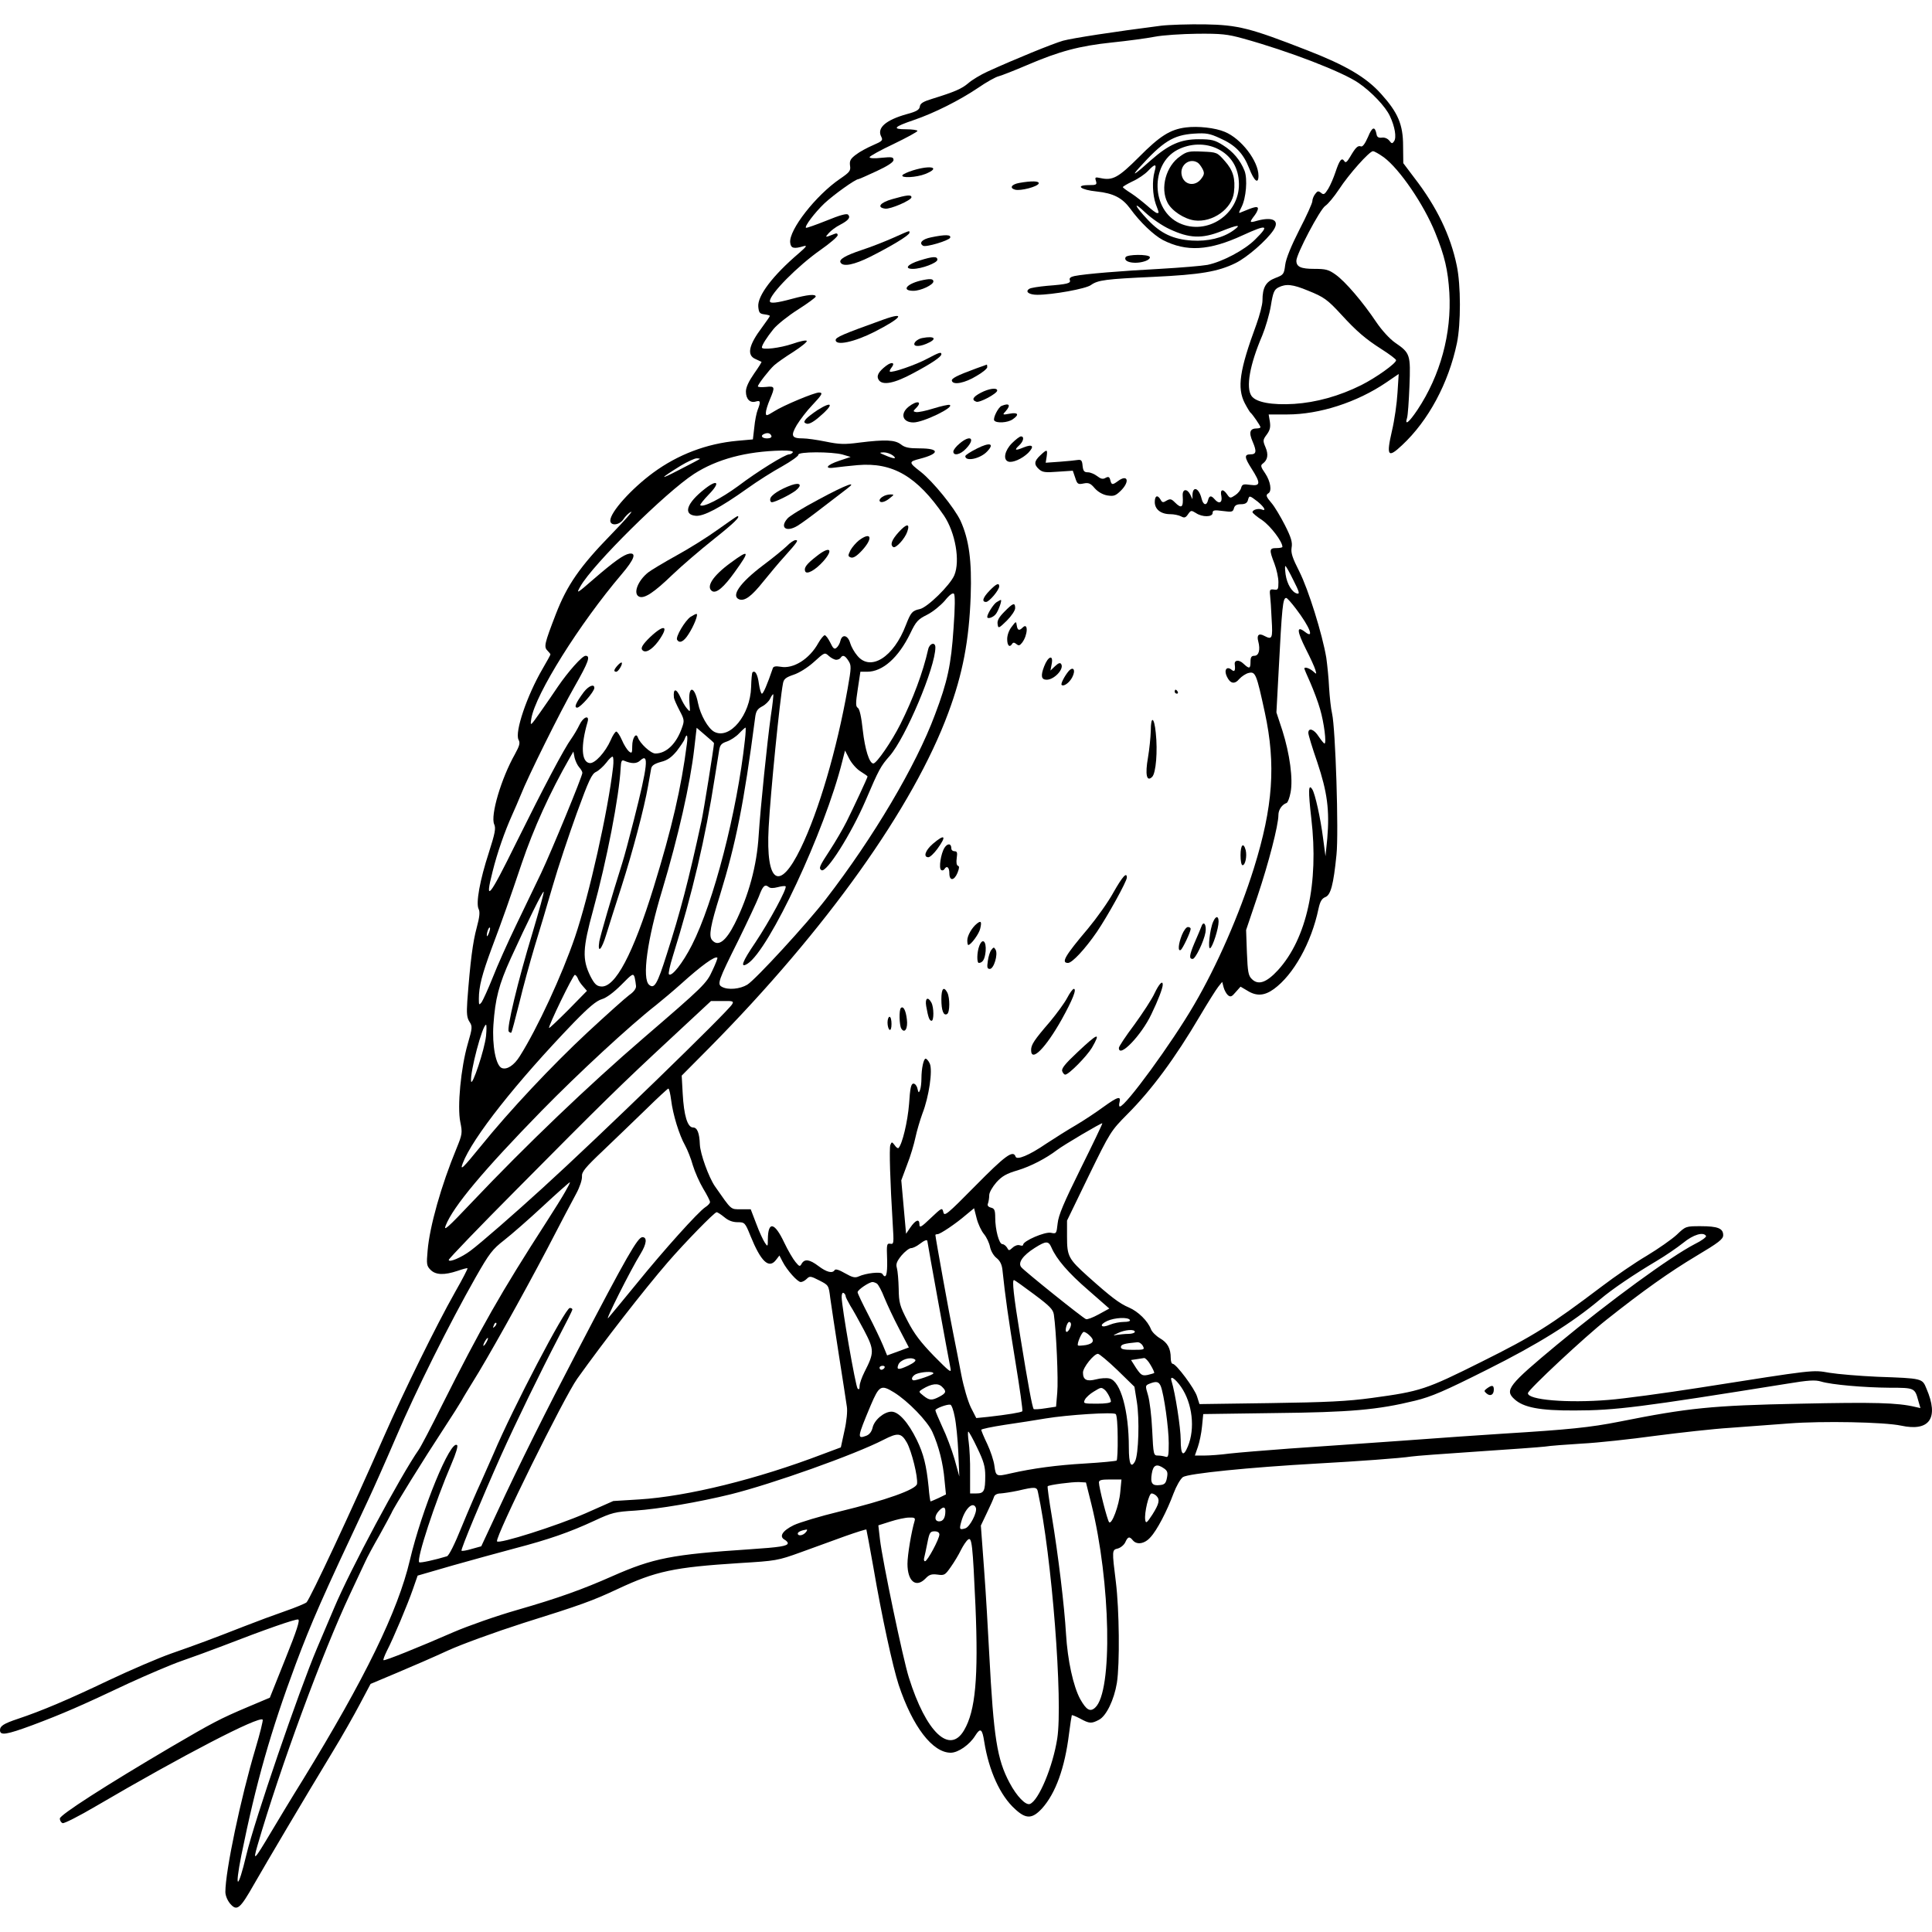 <?xml version="1.0" standalone="no"?>
<!DOCTYPE svg PUBLIC "-//W3C//DTD SVG 20010904//EN"
 "http://www.w3.org/TR/2001/REC-SVG-20010904/DTD/svg10.dtd">
<svg version="1.0" xmlns="http://www.w3.org/2000/svg"
 width="512" height="512" viewBox="0 0 968.7 944.293"
 preserveAspectRatio="xMidYMid meet">
<g transform="translate(-11,953.609) scale(0.1,-0.1)"
fill="#000000" stroke="none">
<path d="M5930 9529 c-235 -30 -442 -62 -490 -75 -52 -15 -241 -92 -379 -155
-35 -16 -78 -42 -96 -58 -33 -28 -67 -43 -180 -78 -46 -14 -61 -23 -63 -39 -2
-16 -16 -25 -65 -38 -107 -30 -152 -70 -128 -114 9 -18 4 -22 -42 -42 -28 -12
-67 -33 -85 -47 -28 -21 -33 -31 -30 -55 4 -26 -1 -33 -51 -67 -121 -83 -256
-256 -249 -319 3 -29 18 -33 68 -18 19 5 13 -3 -25 -36 -130 -111 -208 -213
-203 -268 3 -30 7 -35 31 -38 15 -2 27 -5 27 -8 0 -3 -18 -28 -39 -57 -67 -89
-78 -140 -33 -159 15 -7 28 -13 30 -14 2 -1 -15 -28 -37 -59 -27 -39 -41 -69
-41 -90 0 -38 21 -59 50 -50 23 7 25 -1 9 -42 -6 -15 -14 -55 -17 -88 l-7 -60
-78 -7 c-154 -14 -298 -69 -422 -160 -110 -81 -215 -198 -215 -240 0 -28 46
-24 66 7 9 14 26 31 38 37 12 6 -33 -45 -99 -113 -158 -162 -222 -255 -278
-400 -57 -148 -61 -164 -42 -183 8 -8 15 -17 15 -19 0 -3 -18 -35 -40 -73 -78
-134 -140 -317 -120 -355 9 -16 5 -30 -18 -72 -69 -122 -124 -308 -104 -352 9
-20 4 -45 -27 -142 -45 -138 -66 -254 -51 -283 7 -14 5 -39 -10 -94 -19 -70
-32 -167 -47 -368 -4 -62 -2 -83 11 -103 15 -23 15 -30 -9 -112 -34 -118 -53
-314 -37 -391 11 -54 10 -61 -19 -132 -77 -186 -135 -392 -145 -513 -6 -67 -5
-76 15 -96 26 -26 69 -27 135 -5 26 9 48 15 50 13 2 -2 -26 -56 -62 -119 -96
-170 -257 -498 -357 -725 -163 -372 -370 -813 -388 -831 -7 -6 -55 -26 -107
-44 -52 -18 -144 -52 -205 -76 -166 -65 -239 -92 -365 -136 -63 -22 -205 -83
-315 -135 -203 -97 -338 -154 -455 -193 -72 -24 -90 -36 -90 -57 0 -28 32 -23
162 25 152 57 244 97 483 210 94 43 213 94 265 112 52 18 145 52 205 75 217
84 366 136 380 133 10 -2 -6 -53 -64 -197 l-78 -195 -109 -46 c-142 -60 -179
-80 -386 -201 -331 -195 -558 -341 -558 -359 0 -10 6 -20 14 -23 7 -3 82 35
167 85 437 256 817 453 836 434 3 -3 -13 -68 -36 -145 -74 -248 -151 -614
-151 -719 0 -18 10 -42 24 -59 34 -39 49 -27 120 98 63 110 252 430 394 664
47 77 108 185 137 240 l53 100 133 56 c74 31 189 81 256 112 68 31 236 92 376
137 291 91 348 112 472 170 194 91 284 110 615 131 180 11 189 12 305 54 66
24 166 60 223 81 57 20 104 35 106 33 1 -2 17 -87 35 -189 42 -246 97 -498
127 -590 70 -210 170 -340 261 -340 37 0 95 40 123 86 26 41 35 34 45 -31 23
-145 80 -271 155 -338 55 -51 86 -49 135 4 68 76 114 203 135 374 6 49 13 91
14 93 2 2 21 -6 42 -17 46 -25 56 -26 94 -6 37 19 76 100 90 185 15 95 12 368
-5 505 -20 161 -20 162 10 169 14 4 31 18 37 31 13 29 21 31 38 10 20 -24 59
-18 88 15 33 35 83 131 116 220 14 37 34 72 47 82 27 18 334 49 674 68 201 11
420 27 470 35 17 3 165 14 330 25 165 11 319 22 342 25 23 4 106 10 185 15 79
4 244 22 368 39 124 16 293 35 375 40 83 6 215 16 295 22 167 13 478 7 562
-11 143 -31 191 38 127 186 -21 51 -18 51 -246 59 -89 4 -197 13 -240 20 -87
15 -67 17 -653 -75 -173 -27 -378 -55 -455 -61 -206 -17 -407 0 -404 34 1 17
286 283 394 368 184 146 317 240 449 319 114 68 136 85 136 105 0 34 -27 45
-113 45 -74 0 -75 0 -120 -43 -25 -23 -92 -70 -150 -105 -58 -34 -160 -104
-227 -155 -258 -195 -339 -246 -600 -376 -282 -141 -308 -149 -550 -182 -123
-17 -229 -22 -511 -26 l-355 -5 -12 38 c-12 40 -105 164 -122 164 -6 0 -10 13
-10 29 0 48 -16 77 -54 99 -20 12 -40 32 -45 45 -16 42 -64 89 -110 109 -48
20 -92 54 -205 155 -99 89 -106 102 -106 200 l0 81 109 225 c108 221 111 225
193 308 121 121 239 280 365 494 39 66 80 131 91 145 l20 25 7 -27 c4 -15 14
-33 22 -40 13 -10 19 -8 39 16 l24 27 34 -20 c46 -29 86 -26 133 8 98 71 188
231 224 403 8 37 17 51 34 58 27 10 41 62 56 212 12 112 -5 634 -22 708 -6 25
-12 83 -15 130 -2 47 -9 114 -14 150 -20 119 -90 343 -135 432 -35 69 -43 93
-39 120 5 27 -2 51 -34 114 -22 43 -52 93 -66 109 -28 33 -31 41 -16 50 18 11
10 60 -16 99 -23 33 -25 41 -12 50 24 18 29 45 13 82 -14 33 -13 37 7 64 16
22 19 37 15 64 l-6 36 93 0 c162 0 350 61 496 160 l63 43 -6 -94 c-3 -52 -15
-138 -28 -192 -29 -126 -20 -138 51 -71 132 123 233 311 275 512 20 96 20 291
-1 389 -31 150 -100 294 -213 440 l-55 73 -1 87 c0 107 -26 167 -110 260 -75
84 -178 144 -371 219 -287 112 -346 127 -514 130 -80 1 -179 -2 -220 -7z m413
-64 c231 -64 498 -167 579 -223 64 -44 135 -118 157 -166 25 -53 34 -107 21
-126 -9 -13 -12 -13 -24 3 -9 11 -24 17 -37 15 -17 -2 -25 3 -27 17 -8 42 -22
38 -43 -14 -15 -34 -27 -50 -35 -47 -16 6 -27 -5 -55 -53 -16 -27 -23 -31 -29
-20 -13 19 -24 4 -44 -56 -9 -27 -25 -65 -36 -83 -18 -29 -23 -32 -36 -21 -14
11 -18 10 -30 -6 -8 -10 -14 -27 -14 -36 0 -9 -29 -74 -65 -143 -41 -81 -67
-144 -71 -176 -6 -47 -8 -50 -50 -66 -47 -18 -64 -47 -64 -113 0 -20 -14 -74
-31 -121 -84 -228 -97 -316 -58 -393 12 -23 25 -44 28 -47 10 -7 51 -67 51
-74 0 -3 -8 -6 -18 -6 -35 0 -42 -19 -21 -67 21 -49 18 -63 -11 -63 -32 0 -31
-15 5 -71 47 -74 46 -89 -6 -82 -35 5 -41 3 -46 -15 -3 -12 -16 -28 -30 -37
-24 -16 -26 -16 -40 4 -21 31 -37 26 -29 -9 6 -33 -12 -41 -34 -15 -17 20 -27
19 -33 -5 -7 -29 -24 -25 -32 7 -13 54 -44 67 -46 20 l0 -22 -11 23 c-16 32
-40 29 -38 -5 4 -60 -5 -68 -40 -33 -17 17 -23 18 -41 8 -17 -11 -22 -10 -30
5 -15 26 -29 20 -29 -12 0 -37 31 -61 78 -61 18 0 42 -5 54 -11 16 -9 23 -7
35 11 14 20 16 20 39 6 32 -22 84 -21 84 0 0 14 8 16 51 10 46 -6 51 -5 56 14
4 14 14 20 35 20 21 0 31 6 35 20 7 25 7 25 49 -7 35 -29 45 -50 19 -39 -17 6
-45 -2 -45 -14 0 -4 22 -23 50 -41 41 -29 100 -106 100 -133 0 -3 -13 -6 -30
-6 -36 0 -37 -8 -10 -78 11 -29 20 -70 20 -93 0 -36 -2 -40 -22 -37 -20 3 -23
-1 -20 -27 2 -16 6 -72 8 -122 6 -97 3 -104 -37 -83 -27 15 -39 4 -30 -28 11
-42 3 -72 -20 -72 -14 0 -19 -7 -19 -30 0 -36 -6 -37 -36 -9 -22 21 -46 18
-43 -4 4 -32 -1 -40 -16 -27 -24 20 -39 -1 -24 -33 17 -37 39 -42 63 -13 12
13 33 27 47 30 34 8 39 -5 81 -199 56 -260 41 -472 -55 -780 -72 -230 -185
-489 -300 -685 -111 -191 -344 -510 -372 -510 -4 0 -5 9 -2 20 9 35 -8 30 -79
-21 -38 -28 -100 -69 -139 -92 -38 -22 -105 -64 -149 -93 -86 -59 -148 -84
-154 -65 -12 35 -53 4 -201 -146 -143 -145 -156 -155 -161 -133 -6 24 -7 24
-63 -29 -49 -47 -57 -51 -57 -32 0 30 -19 23 -46 -16 l-21 -31 -12 134 -12
134 29 78 c17 42 35 104 42 137 7 33 23 87 35 120 33 84 52 217 37 250 -6 14
-16 25 -21 25 -10 0 -21 -49 -21 -100 0 -21 -3 -47 -7 -57 -6 -16 -8 -15 -13
7 -3 14 -12 25 -20 25 -12 0 -17 -23 -22 -102 -7 -88 -34 -202 -53 -221 -3 -3
-12 3 -19 14 -14 18 -15 18 -22 1 -6 -17 -1 -184 12 -395 6 -98 6 -103 -12
-100 -18 3 -19 -3 -16 -79 2 -77 -6 -101 -24 -72 -7 12 -82 4 -119 -13 -18 -8
-31 -5 -68 16 -29 17 -48 23 -52 16 -11 -18 -40 -11 -81 20 -45 34 -69 37 -84
13 -9 -17 -12 -16 -31 7 -12 14 -38 58 -57 98 -48 102 -81 109 -82 17 0 -38
-1 -39 -15 -18 -8 12 -28 54 -43 95 l-28 73 -49 0 c-53 0 -45 -7 -131 116 -31
46 -73 162 -75 209 -2 57 -13 85 -34 85 -28 0 -46 60 -52 170 l-5 90 139 140
c586 593 1023 1206 1198 1680 72 194 104 362 112 585 6 176 -8 282 -51 377
-30 64 -138 197 -199 245 -62 48 -62 51 -4 66 100 26 99 52 -2 52 -53 0 -74 4
-94 20 -30 23 -78 25 -208 9 -74 -10 -101 -9 -169 5 -44 9 -95 16 -113 16 -58
0 -64 12 -32 67 16 26 50 71 77 99 51 54 56 64 34 64 -23 0 -179 -65 -224 -94
-39 -24 -42 -25 -42 -7 0 11 9 40 20 66 27 64 26 68 -20 63 -22 -2 -40 -1 -40
3 0 10 56 82 81 105 13 12 57 43 97 68 40 26 70 50 67 55 -3 5 -35 -2 -72 -15
-62 -21 -153 -32 -153 -18 0 12 25 51 58 92 19 23 74 67 123 98 49 31 89 61
89 65 0 14 -40 10 -118 -11 -77 -21 -112 -25 -112 -12 0 36 140 177 254 257
47 33 86 66 86 74 0 9 -6 11 -17 6 -47 -19 -48 -18 -28 4 11 13 37 32 57 42
42 22 54 37 40 51 -7 7 -42 -3 -108 -30 -55 -22 -101 -38 -103 -36 -8 7 43 75
92 122 47 44 156 122 171 122 3 0 44 18 91 40 56 26 85 45 85 56 0 15 -8 16
-60 11 -35 -4 -60 -3 -60 3 0 5 54 35 120 66 66 32 120 61 120 66 0 4 -26 8
-57 8 -72 0 -62 12 38 46 103 35 230 99 322 161 42 29 90 56 105 59 15 4 79
29 142 56 161 69 262 96 424 113 78 8 175 21 216 29 41 8 137 14 213 15 119 1
151 -2 230 -24z m706 -596 c79 -59 200 -236 257 -377 48 -118 64 -188 71 -301
12 -205 -45 -415 -160 -588 -43 -64 -65 -81 -52 -40 4 12 9 84 12 159 6 158 4
166 -72 218 -26 18 -66 61 -95 104 -67 100 -154 202 -203 237 -35 25 -49 29
-107 29 -67 0 -90 10 -90 41 0 33 118 257 145 275 14 9 45 47 69 83 48 74 152
191 170 191 7 0 31 -14 55 -31z m-381 -668 c80 -32 98 -45 167 -120 76 -83
121 -122 201 -173 41 -26 74 -51 74 -56 0 -16 -101 -88 -175 -125 -110 -55
-227 -87 -336 -94 -112 -7 -192 8 -214 40 -29 42 -9 156 54 303 16 39 36 106
43 149 11 68 17 81 38 92 38 19 71 16 148 -16z m-2690 -729 c2 -7 -7 -12 -22
-12 -27 0 -35 15 -13 23 17 7 30 3 35 -11z m107 -82 c-3 -5 -12 -10 -18 -10
-21 0 -158 -85 -256 -159 -86 -63 -176 -109 -190 -96 -2 3 17 27 43 54 59 60
45 79 -20 28 -91 -71 -111 -129 -46 -135 39 -4 123 40 259 137 50 36 129 86
175 111 46 26 82 52 81 58 -4 16 167 16 222 1 l40 -12 -57 -19 c-66 -22 -78
-43 -20 -34 20 3 71 8 112 12 176 15 298 -56 433 -253 57 -85 82 -227 52 -299
-21 -50 -136 -163 -174 -170 -37 -8 -44 -16 -69 -80 -61 -161 -177 -234 -243
-154 -15 17 -31 46 -36 63 -11 40 -40 48 -49 13 -3 -14 -12 -30 -20 -36 -10
-9 -17 -4 -31 26 -10 20 -22 37 -28 37 -5 0 -20 -18 -32 -39 -44 -80 -125
-131 -189 -119 -24 4 -36 2 -39 -7 -29 -85 -48 -128 -55 -128 -4 0 -11 22 -15
50 -6 47 -19 69 -32 57 -3 -3 -6 -36 -7 -74 -4 -140 -107 -265 -185 -224 -31
17 -69 84 -81 143 -18 91 -51 90 -43 0 4 -45 4 -46 -12 -27 -10 11 -23 34 -31
52 -22 51 -40 53 -35 3 1 -8 14 -37 28 -64 24 -45 25 -52 13 -85 -28 -82 -79
-131 -134 -131 -23 0 -78 51 -88 81 -9 26 -28 -4 -28 -43 0 -37 -2 -39 -17
-27 -9 8 -25 33 -35 57 -10 23 -23 42 -28 42 -5 0 -18 -19 -28 -43 -27 -61
-80 -119 -106 -115 -41 6 -45 86 -10 206 11 38 -22 26 -41 -15 -10 -21 -28
-51 -40 -68 -36 -49 -139 -244 -278 -525 -135 -274 -158 -302 -117 -141 23 93
61 201 97 281 14 30 33 76 44 102 35 90 201 424 270 544 70 123 81 154 55 154
-17 0 -87 -79 -139 -155 -18 -27 -57 -84 -86 -125 -53 -75 -53 -75 -47 -35 20
122 242 476 453 724 63 74 76 109 38 103 -28 -5 -76 -39 -179 -128 -85 -74
-88 -75 -66 -36 62 110 428 472 570 564 115 74 261 113 438 117 40 1 61 -3 57
-9z m501 -15 c25 -19 6 -19 -37 0 -32 13 -32 14 -8 15 14 0 34 -7 45 -15z
m-967 -18 c-2 -2 -49 -27 -104 -55 -102 -53 -100 -46 8 21 33 20 70 37 80 37
11 0 18 -2 16 -3z m2976 -608 c29 -57 33 -70 19 -67 -25 5 -51 47 -58 96 -3
23 -4 42 -1 42 3 0 21 -32 40 -71z m-1704 -242 c-12 -182 -30 -266 -93 -432
-95 -256 -310 -618 -547 -925 -93 -121 -353 -404 -394 -429 -36 -22 -96 -28
-127 -11 -25 13 -20 29 83 235 46 94 92 192 102 218 20 54 30 63 49 48 8 -7
23 -7 46 -1 19 5 36 7 39 4 9 -9 -80 -174 -152 -282 -66 -97 -78 -130 -39
-106 109 69 388 666 475 1014 l14 55 21 -41 c12 -23 37 -52 57 -64 19 -12 35
-23 35 -25 0 -6 -73 -162 -105 -226 -18 -36 -56 -101 -84 -144 -53 -81 -57
-90 -42 -100 25 -15 149 182 221 349 67 157 76 173 121 224 80 92 229 444 229
544 0 29 -29 21 -36 -9 -26 -116 -76 -249 -139 -375 -44 -88 -120 -198 -136
-198 -20 0 -42 70 -53 167 -7 66 -16 107 -25 112 -11 7 -11 23 0 95 l13 86 34
0 c78 0 157 71 216 192 29 61 39 71 85 94 28 14 67 46 88 70 24 30 40 41 46
35 6 -6 6 -66 -2 -174z m1716 100 c71 -93 95 -156 46 -117 -43 33 -41 5 5 -87
22 -43 43 -89 47 -103 7 -24 7 -24 -12 -7 -18 15 -43 23 -43 13 0 -2 13 -34
30 -71 16 -37 39 -97 49 -133 20 -68 33 -172 22 -172 -3 0 -16 16 -29 35 -23
37 -52 47 -52 18 0 -9 20 -75 45 -147 50 -149 62 -240 50 -382 l-9 -89 -12 90
c-13 102 -40 223 -54 245 -20 32 -21 -6 -5 -146 38 -323 -23 -602 -167 -760
-58 -63 -99 -77 -131 -45 -18 17 -21 36 -25 133 l-4 113 57 169 c56 167 105
356 105 408 0 26 18 52 41 60 6 2 15 26 20 53 13 67 -4 193 -41 310 l-30 91
11 205 c17 326 21 369 38 369 5 0 26 -24 48 -53z m-2304 -257 c9 0 19 5 22 10
10 16 22 12 39 -15 15 -23 15 -33 -4 -140 -54 -304 -144 -612 -235 -800 -107
-221 -176 -177 -161 104 9 170 56 642 72 723 4 22 15 30 53 43 28 9 71 36 102
64 54 49 54 49 75 30 11 -10 28 -19 37 -19z m-328 -281 c-18 -129 -52 -459
-61 -599 -9 -152 -50 -303 -120 -443 -45 -89 -84 -118 -114 -82 -17 20 -8 72
40 225 80 260 120 459 176 888 4 34 11 45 35 58 16 8 35 26 41 40 6 13 13 22
15 21 2 -2 -3 -51 -12 -108z m-285 -137 c0 -17 -52 -342 -63 -392 -65 -299
-106 -455 -174 -667 -47 -149 -62 -175 -88 -153 -37 30 -10 227 65 474 81 270
141 535 161 711 l12 104 43 -37 c24 -20 44 -38 44 -40z m155 16 c-39 -359
-157 -815 -266 -1029 -46 -90 -101 -160 -115 -146 -4 3 5 44 19 89 99 318 164
594 211 898 9 58 19 119 22 137 4 25 11 34 38 43 18 6 46 24 61 40 16 17 31
30 33 30 2 0 1 -28 -3 -62z m-291 -20 c-28 -219 -75 -422 -166 -717 -104 -337
-194 -507 -265 -499 -22 2 -33 13 -53 52 -41 84 -39 138 14 331 68 247 131
572 138 713 2 34 5 41 17 36 38 -16 63 -16 81 1 45 41 38 -24 -32 -299 -22
-87 -48 -184 -58 -215 -54 -171 -109 -361 -115 -393 -10 -65 12 -42 35 35 12
39 46 147 76 239 55 172 114 393 134 508 6 36 13 74 15 85 3 15 17 24 49 33
33 8 53 23 79 54 18 24 37 51 40 61 11 31 17 18 11 -25z m-540 -117 c9 -10 16
-22 16 -28 0 -17 -154 -391 -207 -503 -28 -58 -84 -175 -125 -260 -41 -85 -94
-203 -117 -262 -23 -58 -49 -114 -56 -125 -13 -16 -14 -15 -14 17 0 62 16 122
63 250 57 151 92 251 152 429 60 177 142 357 240 528 l19 33 6 -31 c4 -16 14
-38 23 -48z m170 1 c-26 -223 -119 -639 -191 -852 -65 -191 -189 -459 -277
-598 -28 -45 -64 -69 -90 -59 -30 12 -49 113 -42 217 9 130 27 201 87 333 83
182 161 339 165 334 3 -2 -23 -95 -56 -206 -74 -244 -131 -482 -119 -495 5 -5
10 -8 13 -5 2 2 20 69 40 149 19 80 54 206 76 280 23 74 64 212 91 305 27 94
82 258 121 366 61 167 75 197 97 207 14 7 37 28 51 46 14 19 28 32 32 30 4 -3
5 -26 2 -52z m-623 -833 c-5 -13 -10 -19 -10 -12 -1 15 10 45 15 40 3 -2 0
-15 -5 -28z m1121 -187 c-29 -65 -45 -80 -347 -340 -273 -235 -585 -533 -859
-822 -122 -129 -144 -148 -131 -116 37 94 188 275 481 575 184 188 441 426
574 530 30 24 87 72 125 106 102 92 171 142 182 131 2 -1 -9 -31 -25 -64z
m-383 -78 c1 -13 -12 -30 -34 -45 -19 -14 -113 -98 -210 -188 -176 -164 -389
-390 -536 -572 -88 -108 -104 -124 -89 -84 48 127 270 408 557 706 75 77 113
109 140 117 24 7 60 34 98 72 56 57 60 59 67 38 3 -13 6 -32 7 -44z m-292 39
c3 -10 15 -28 26 -40 l20 -23 -93 -95 c-52 -52 -95 -93 -97 -91 -6 6 120 266
129 266 5 0 11 -8 15 -17z m774 -130 c-18 -34 -669 -666 -952 -923 -137 -125
-310 -276 -360 -313 -45 -34 -109 -61 -109 -46 0 6 154 166 343 356 428 432
523 525 772 756 l200 186 58 0 c52 1 57 -1 48 -16z m-1234 -159 c-7 -68 -71
-259 -75 -227 -6 44 57 283 75 283 3 0 3 -25 0 -56z m928 -321 c9 -74 41 -177
70 -228 12 -22 30 -67 39 -100 10 -33 33 -85 52 -117 19 -31 34 -61 34 -67 0
-6 -11 -18 -24 -26 -36 -24 -207 -214 -344 -383 -66 -81 -130 -158 -142 -172
-22 -26 110 238 162 322 30 49 34 83 9 83 -23 0 -78 -95 -323 -565 -157 -300
-296 -578 -408 -820 l-77 -165 -47 -13 c-26 -8 -50 -12 -52 -9 -5 5 102 262
198 477 78 173 198 419 287 590 39 74 71 138 71 142 0 5 -6 8 -13 8 -23 0
-286 -503 -382 -730 -13 -30 -41 -93 -62 -140 -22 -47 -66 -149 -98 -227 -35
-87 -64 -145 -74 -148 -55 -17 -135 -35 -139 -30 -15 14 79 301 162 494 22 51
33 88 28 93 -32 32 -177 -322 -237 -577 -60 -255 -225 -593 -536 -1100 -58
-93 -130 -213 -161 -265 -84 -141 -91 -148 -67 -65 113 389 325 965 464 1260
31 66 65 138 75 160 10 23 43 84 73 136 29 52 56 103 60 111 7 21 166 277 262
423 40 61 80 124 89 140 9 17 35 59 57 95 69 109 250 433 372 665 63 122 129
247 146 278 18 33 30 70 29 86 -2 23 15 44 108 132 60 57 156 150 214 206 58
57 108 103 111 103 4 0 10 -26 14 -57z m2054 -343 c-85 -172 -112 -235 -116
-276 -6 -52 -6 -53 -34 -47 -30 6 -139 -41 -139 -60 0 -5 -7 -6 -16 -3 -10 4
-25 -1 -36 -11 -19 -17 -20 -17 -29 0 -6 9 -16 17 -23 17 -17 0 -36 73 -36
133 0 37 -4 46 -21 50 -15 4 -20 11 -15 22 3 9 6 28 6 41 0 13 16 41 36 64 28
31 51 44 106 60 66 20 143 60 198 102 31 24 224 138 227 134 2 -1 -47 -103
-108 -226z m-2585 -117 c-15 -27 -57 -94 -93 -150 -231 -358 -329 -531 -526
-923 -53 -107 -105 -206 -115 -220 -92 -132 -344 -602 -425 -795 -23 -55 -62
-145 -85 -200 -93 -220 -314 -865 -355 -1038 -42 -177 -60 -178 -25 -2 74 365
147 622 273 960 79 210 130 327 362 820 26 55 90 199 142 320 99 232 267 568
397 797 70 123 85 142 144 188 36 28 123 104 194 170 71 66 132 120 135 120 3
0 -8 -21 -23 -47z m2100 -213 c13 -16 26 -44 30 -64 4 -20 18 -44 32 -55 18
-14 27 -33 30 -58 14 -134 30 -247 65 -461 22 -134 38 -247 35 -250 -7 -6 -74
-17 -171 -28 l-60 -6 -27 53 c-15 31 -36 102 -48 164 -11 61 -30 153 -40 205
-17 80 -90 485 -90 496 0 2 5 4 11 4 13 0 91 52 143 97 l40 33 13 -51 c7 -28
24 -64 37 -79z m-1302 85 c20 -17 42 -25 66 -25 36 0 38 -2 65 -69 52 -128 92
-167 128 -120 l17 22 16 -31 c22 -43 75 -102 91 -102 8 0 21 7 30 16 15 15 20
14 63 -8 47 -24 47 -24 55 -89 5 -35 24 -163 43 -284 19 -121 37 -237 40 -259
4 -22 -1 -74 -12 -122 l-18 -83 -91 -34 c-327 -125 -678 -212 -920 -227 l-130
-8 -140 -62 c-142 -62 -437 -156 -443 -140 -9 24 337 724 402 815 132 185 334
445 455 585 84 97 233 250 244 250 5 0 22 -11 39 -25z m4922 -94 c3 -5 -22
-24 -57 -41 -123 -64 -422 -282 -690 -504 -243 -202 -264 -228 -214 -273 45
-42 128 -58 302 -57 205 0 334 17 1064 134 109 18 142 20 172 11 53 -16 215
-30 345 -31 123 0 125 -1 142 -64 l11 -38 -27 6 c-88 21 -203 24 -578 16 -442
-9 -558 -21 -904 -90 -146 -29 -255 -40 -580 -60 -96 -6 -328 -22 -515 -36
-187 -13 -439 -31 -560 -39 -121 -9 -256 -20 -300 -25 -44 -6 -101 -10 -127
-10 l-47 0 15 43 c8 23 18 70 21 104 l6 61 356 5 c382 4 518 16 706 62 82 20
147 48 360 155 256 128 426 234 569 354 60 51 170 125 281 191 44 26 104 67
134 91 51 42 102 57 115 35z m-3904 -27 c0 -7 106 -590 116 -638 5 -24 -7 -14
-83 63 -66 68 -99 111 -132 175 -40 77 -44 92 -45 163 -1 43 -5 89 -9 103 -6
20 -1 33 23 63 17 20 39 37 48 37 9 0 28 9 42 20 26 20 40 25 40 14z m622 -31
c25 -58 84 -127 185 -214 l105 -92 -53 -29 c-29 -16 -58 -27 -64 -24 -15 5
-309 241 -324 260 -19 22 7 59 67 97 57 36 69 36 84 2z m-88 -234 c79 -59 96
-76 100 -102 12 -81 23 -329 17 -392 l-6 -70 -53 -8 c-30 -5 -56 -6 -59 -4 -7
8 -28 120 -68 368 -33 202 -41 279 -31 279 3 0 48 -32 100 -71z m-787 53 c7
-5 24 -36 37 -70 14 -34 47 -105 74 -156 l49 -94 -54 -20 -55 -20 -21 51 c-12
29 -45 98 -74 154 -29 56 -53 106 -53 112 0 12 58 51 75 51 6 0 16 -4 22 -8z
m-157 -63 c0 -5 11 -26 23 -47 13 -20 44 -76 70 -125 51 -98 51 -111 1 -209
-13 -26 -24 -57 -24 -70 0 -15 -3 -19 -10 -12 -10 10 -80 411 -80 459 0 15 4
24 10 20 6 -3 10 -11 10 -16z m1425 -119 c4 -6 -8 -10 -30 -10 -19 0 -51 -6
-70 -14 -21 -9 -37 -11 -40 -5 -4 5 9 16 27 24 38 17 104 20 113 5z m-3184
-33 c-10 -9 -11 -8 -5 6 3 10 9 15 12 12 3 -3 0 -11 -7 -18z m2889 11 c0 -17
-18 -44 -24 -37 -8 7 5 49 15 49 5 0 9 -6 9 -12z m320 -38 c0 -5 -15 -10 -32
-10 -18 0 -44 -3 -58 -5 -22 -5 -21 -3 5 9 35 17 85 21 85 6z m-228 -17 c28
-25 22 -41 -17 -49 -20 -3 -38 -4 -40 -2 -7 7 19 68 29 68 5 0 18 -7 28 -17z
m-3022 -33 c-6 -11 -13 -20 -16 -20 -2 0 0 9 6 20 6 11 13 20 16 20 2 0 0 -9
-6 -20z m3290 -20 c10 -19 8 -20 -50 -20 -45 0 -60 3 -60 14 0 13 17 18 82 24
10 1 22 -7 28 -18z m-127 -122 l85 -83 12 -75 c14 -85 9 -265 -9 -299 -20 -37
-31 -13 -31 69 0 184 -41 332 -96 346 -15 4 -46 2 -68 -4 -47 -12 -66 -3 -66
34 0 26 55 94 75 94 7 0 51 -37 98 -82z m-1016 54 c9 -5 -2 -16 -33 -31 -49
-23 -60 -22 -50 4 9 25 60 42 83 27z m1182 -28 c12 -20 20 -38 18 -40 -2 -2
-17 -6 -33 -10 -27 -5 -33 -1 -57 34 l-26 41 27 4 c15 2 32 5 39 6 6 0 21 -15
32 -35z m-1334 -14 c-3 -5 -10 -10 -16 -10 -5 0 -9 5 -9 10 0 6 7 10 16 10 8
0 12 -4 9 -10z m245 -28 c0 -7 -88 -37 -100 -35 -14 4 -7 21 12 31 27 12 88
16 88 4z m1242 -68 c57 -83 71 -209 34 -298 -23 -56 -36 -44 -36 33 0 59 -27
234 -46 295 -10 31 18 13 48 -30z m-102 4 c16 -40 40 -209 40 -286 0 -63 -2
-73 -16 -68 -9 3 -26 6 -38 6 -22 0 -23 3 -29 128 -3 70 -13 149 -21 175 -14
47 -14 48 7 57 35 14 47 11 57 -12z m-1096 -4 c23 -22 20 -31 -14 -49 -38 -20
-50 -19 -80 5 -25 20 -25 20 -5 33 46 28 79 32 99 11z m-242 -27 c71 -44 168
-144 193 -199 32 -71 54 -157 61 -243 l7 -70 -37 -18 c-20 -9 -38 -17 -40 -17
-2 0 -7 33 -10 73 -11 108 -25 165 -59 235 -43 88 -91 142 -127 142 -37 0 -87
-42 -95 -81 -5 -20 -16 -34 -32 -40 -46 -17 -45 -9 22 151 43 101 52 107 117
67z m1054 15 c13 -8 34 -46 34 -61 0 -7 -27 -11 -70 -11 -68 0 -70 1 -60 21 6
11 26 29 43 39 36 22 38 23 53 12z m-749 -138 c7 -32 15 -113 18 -179 l5 -120
-24 87 c-14 48 -41 120 -61 161 -19 42 -35 79 -35 84 0 9 58 31 75 28 6 -1 16
-28 22 -61z m817 -103 c1 -60 -2 -112 -5 -116 -4 -3 -76 -10 -160 -15 -139 -8
-260 -24 -374 -50 -69 -16 -72 -15 -79 38 -3 26 -20 76 -36 110 -17 35 -30 67
-30 71 0 4 53 15 118 25 64 9 157 24 205 32 109 18 339 33 351 22 6 -4 10 -57
10 -117z m-704 -53 c32 -66 40 -93 40 -139 0 -77 -6 -89 -44 -89 l-32 0 0 103
c1 56 -3 126 -7 155 -4 28 -5 52 -2 52 3 0 24 -37 45 -82z m-353 27 c24 -43
56 -172 51 -207 -4 -28 -155 -82 -390 -139 -95 -23 -198 -54 -228 -68 -57 -28
-75 -57 -46 -73 9 -5 16 -13 16 -17 0 -15 -40 -21 -190 -31 -391 -26 -484 -44
-690 -135 -149 -66 -271 -110 -476 -169 -105 -30 -247 -80 -319 -111 -174 -76
-348 -146 -352 -141 -3 2 5 22 16 45 32 61 106 237 132 313 l23 66 176 51 c96
27 237 66 313 86 168 44 272 80 397 138 88 41 104 45 205 51 118 8 317 42 480
82 208 52 619 198 765 273 72 37 89 35 117 -14z m1290 -130 c17 -12 19 -21 14
-47 -5 -27 -12 -34 -35 -36 -39 -5 -49 9 -41 57 7 45 25 52 62 26z m-220 -118
c-6 -68 -43 -166 -56 -151 -9 10 -51 174 -51 199 0 12 12 15 56 15 l57 0 -6
-63z m-145 -60 c97 -392 108 -941 19 -1021 -25 -23 -44 -12 -75 43 -35 65 -63
194 -71 326 -8 139 -39 396 -71 589 -14 82 -23 150 -21 152 7 7 121 22 157 21
l35 -2 27 -108z m-268 61 c70 -322 126 -1050 97 -1237 -22 -141 -93 -311 -137
-328 -21 -8 -66 38 -102 106 -63 118 -80 227 -102 646 -6 116 -17 308 -26 427
l-16 217 30 63 c17 35 33 71 36 81 3 10 16 17 33 17 15 1 55 7 88 14 85 20 94
19 99 -6z m594 -20 c19 -19 14 -40 -20 -94 -28 -43 -33 -46 -36 -26 -5 34 18
132 32 132 6 0 17 -5 24 -12z m-905 -60 c8 -22 -30 -96 -53 -103 -29 -9 -31
-5 -20 34 18 65 59 104 73 69z m-153 -17 c0 -33 -11 -51 -31 -51 -24 0 -25 27
-2 52 21 23 33 23 33 -1z m-154 -48 c-16 -53 -36 -171 -36 -216 0 -88 43 -123
91 -73 18 19 30 23 60 19 34 -5 38 -2 66 38 17 24 40 62 51 85 11 22 27 46 35
52 20 17 24 -23 38 -333 15 -359 0 -525 -57 -622 -72 -124 -191 -11 -277 264
-29 91 -132 583 -145 693 l-8 70 60 19 c34 11 76 20 94 20 27 1 32 -2 28 -16z
m-546 -58 c-14 -17 -40 -20 -40 -6 0 8 18 16 44 20 5 0 3 -6 -4 -14z m670 -11
c0 -22 -60 -134 -72 -134 -5 0 -7 8 -4 18 2 9 10 43 16 75 10 51 14 57 36 57
15 0 24 -6 24 -16z"/>
<path d="M6055 9019 c-78 -10 -130 -43 -235 -149 -102 -102 -131 -118 -191
-105 -28 6 -30 5 -24 -14 6 -19 2 -21 -35 -21 -72 0 -42 -24 39 -32 84 -9 128
-32 168 -86 49 -68 118 -133 163 -157 119 -61 233 -54 400 23 124 57 138 53
63 -21 -53 -53 -165 -112 -239 -127 -27 -5 -134 -14 -239 -20 -189 -10 -375
-25 -428 -36 -19 -4 -27 -11 -23 -20 6 -16 -10 -21 -114 -29 -42 -4 -82 -10
-89 -15 -23 -14 -2 -30 40 -30 76 0 244 30 269 49 35 25 74 30 315 41 234 11
322 26 410 69 59 29 157 115 190 165 33 49 -3 69 -83 47 -38 -11 -39 -9 -10
29 12 16 18 33 14 37 -6 6 -20 3 -80 -22 -17 -8 -17 -7 -1 25 23 45 31 141 15
182 -21 53 -58 97 -108 128 -41 26 -57 30 -122 30 -90 0 -149 -26 -238 -104
-80 -72 -103 -87 -62 -41 120 133 172 166 276 173 62 4 79 1 131 -23 77 -34
117 -76 146 -150 25 -65 47 -83 47 -38 0 73 -86 186 -169 220 -47 20 -134 30
-196 22z m160 -107 c69 -34 106 -96 107 -176 2 -153 -160 -260 -298 -197 -142
65 -148 296 -10 368 64 33 140 35 201 5z m-316 -114 c-13 -47 -10 -117 6 -163
18 -48 17 -45 6 -45 -5 0 -26 16 -47 35 -22 19 -58 48 -81 63 -24 15 -43 29
-43 32 0 3 22 16 49 29 27 12 62 36 77 52 36 38 45 37 33 -3z m76 -289 c98
-46 161 -49 259 -10 85 34 104 35 59 3 -52 -37 -127 -55 -207 -50 -93 6 -155
35 -219 102 -70 74 -79 100 -14 38 31 -29 86 -67 122 -83z"/>
<path d="M6028 8875 c-72 -49 -102 -160 -64 -233 21 -41 84 -82 135 -89 90
-12 189 58 198 141 8 69 -4 110 -46 157 -38 43 -39 44 -112 47 -66 3 -78 1
-111 -23z m88 -33 c6 -4 16 -17 23 -30 10 -19 10 -28 -3 -46 -30 -46 -90 -38
-101 14 -11 50 40 89 81 62z"/>
<path d="M4688 8804 c-26 -8 -50 -19 -53 -24 -10 -16 70 -12 115 6 79 32 29
46 -62 18z"/>
<path d="M5221 8741 c-40 -7 -51 -26 -21 -34 28 -7 112 15 118 31 4 13 -35 14
-97 3z"/>
<path d="M4585 8660 c-62 -17 -81 -42 -37 -48 26 -4 132 42 132 57 0 14 -22
12 -95 -9z"/>
<path d="M4587 8465 c-43 -19 -112 -46 -155 -60 -84 -28 -118 -48 -107 -64 13
-22 69 -10 149 30 109 55 196 108 196 120 0 12 7 14 -83 -26z"/>
<path d="M4778 8468 c-44 -9 -62 -28 -40 -42 14 -9 130 26 136 40 6 16 -24 17
-96 2z"/>
<path d="M5754 8369 c-15 -26 51 -38 101 -19 14 5 23 14 20 20 -8 14 -112 13
-121 -1z"/>
<path d="M4721 8352 c-61 -19 -79 -42 -34 -42 44 0 123 30 123 46 0 18 -22 17
-89 -4z"/>
<path d="M4725 8251 c-72 -18 -95 -51 -35 -51 37 0 100 30 100 47 0 14 -18 15
-65 4z"/>
<path d="M4540 8056 c-206 -74 -240 -89 -240 -103 0 -30 94 -10 196 42 135 69
159 102 44 61z"/>
<path d="M4733 7963 c-12 -2 -27 -11 -33 -18 -19 -23 11 -29 54 -11 58 24 46
42 -21 29z"/>
<path d="M4760 7860 c-59 -32 -180 -73 -188 -65 -3 2 1 11 8 20 20 25 2 31
-27 9 -39 -30 -50 -51 -37 -71 19 -29 79 -17 173 34 92 49 141 82 141 95 0 13
-11 9 -70 -22z"/>
<path d="M5005 7811 c-98 -36 -127 -51 -122 -63 7 -22 66 -10 123 25 30 17 54
37 54 44 0 7 -1 13 -2 13 -2 -1 -25 -9 -53 -19z"/>
<path d="M5028 7689 c-40 -21 -48 -36 -23 -45 16 -7 105 41 105 56 0 16 -42
10 -82 -11z"/>
<path d="M4666 7619 c-44 -35 -31 -79 24 -79 50 0 210 78 181 88 -6 2 -42 -6
-81 -18 -38 -12 -77 -20 -87 -18 -15 3 -16 4 0 20 34 34 5 40 -37 7z"/>
<path d="M4209 7602 c-24 -16 -50 -36 -58 -45 -11 -14 -11 -18 3 -23 11 -4 33
7 63 33 75 63 70 84 -8 35z"/>
<path d="M5132 7623 c-17 -7 -44 -61 -37 -73 10 -15 68 -12 93 6 34 23 27 36
-15 28 -37 -7 -38 -6 -20 13 26 30 18 42 -21 26z"/>
<path d="M5184 7436 c-36 -36 -46 -82 -19 -92 21 -8 69 13 100 43 33 34 23 46
-22 28 -43 -18 -50 -15 -23 10 22 20 27 45 9 45 -6 0 -26 -15 -45 -34z"/>
<path d="M4921 7434 c-17 -14 -31 -32 -31 -40 0 -23 35 -16 63 14 50 52 23 73
-32 26z"/>
<path d="M5008 7409 c-32 -16 -58 -33 -58 -38 0 -29 76 -13 110 24 38 40 13
47 -52 14z"/>
<path d="M5326 7375 c-31 -29 -33 -46 -6 -70 17 -15 31 -17 94 -12 l75 5 12
-35 c10 -32 14 -35 42 -29 25 5 35 1 56 -24 16 -18 40 -32 63 -36 33 -5 41 -2
68 24 47 47 34 85 -16 47 -26 -19 -31 -19 -37 6 -4 16 -9 19 -24 11 -13 -8
-24 -5 -42 9 -13 10 -34 19 -46 19 -19 0 -24 6 -27 33 -2 26 -7 31 -23 29 -11
-2 -52 -6 -91 -9 l-71 -5 5 31 c5 37 2 38 -32 6z"/>
<path d="M5072 6697 c-34 -35 -41 -57 -18 -57 16 0 66 60 66 78 0 20 -15 13
-48 -21z"/>
<path d="M5107 6639 c-15 -9 -47 -59 -47 -74 0 -12 28 -4 42 13 13 14 34 73
26 72 -2 0 -11 -5 -21 -11z"/>
<path d="M5146 6591 c-27 -27 -37 -45 -34 -62 3 -23 5 -23 46 17 23 23 42 51
42 63 0 30 -11 26 -54 -18z"/>
<path d="M5183 6516 c-14 -17 -23 -43 -23 -62 0 -33 12 -45 25 -24 5 8 11 7
21 -1 12 -10 17 -8 29 7 29 38 31 104 3 76 -18 -18 -26 -15 -30 10 -3 22 -4
22 -25 -6z"/>
<path d="M5345 6316 c-18 -47 -14 -66 13 -66 38 0 88 54 73 78 -5 9 -14 6 -31
-10 l-23 -22 6 32 c10 50 -18 41 -38 -12z"/>
<path d="M5468 6293 c-20 -24 -41 -64 -35 -69 10 -10 39 11 53 38 19 36 6 58
-18 31z"/>
<path d="M6000 6190 c0 -5 5 -10 11 -10 5 0 7 5 4 10 -3 6 -8 10 -11 10 -2 0
-4 -4 -4 -10z"/>
<path d="M5880 5993 c-1 -32 -7 -92 -14 -133 -15 -85 -7 -125 21 -97 19 19 28
129 18 221 -8 81 -25 87 -25 9z"/>
<path d="M4787 5427 c-38 -33 -49 -67 -22 -67 8 0 28 19 45 42 48 66 38 77
-23 25z"/>
<path d="M4846 5408 c-19 -30 -30 -104 -17 -112 5 -4 12 -2 16 4 12 20 25 10
25 -20 0 -40 24 -39 41 2 9 23 10 33 2 35 -7 3 -9 17 -6 39 4 27 2 34 -11 34
-9 0 -16 6 -16 14 0 26 -19 27 -34 4z"/>
<path d="M6330 5370 c0 -27 4 -50 10 -50 14 0 23 45 16 75 -11 42 -26 28 -26
-25z"/>
<path d="M5693 5184 c-26 -48 -84 -129 -128 -182 -116 -137 -136 -172 -100
-172 21 0 86 70 145 156 53 78 150 253 150 272 0 30 -22 5 -67 -74z"/>
<path d="M6193 5037 c-17 -37 -28 -141 -15 -133 13 8 42 99 42 133 0 30 -14
30 -27 0z"/>
<path d="M5008 5027 c-25 -20 -48 -60 -48 -84 0 -13 2 -23 5 -23 13 0 55 57
60 83 8 34 4 41 -17 24z"/>
<path d="M6134 5013 c-4 -10 -19 -47 -35 -83 -26 -62 -28 -80 -9 -80 14 0 56
88 64 132 7 38 -9 63 -20 31z"/>
<path d="M6036 4970 c-18 -45 -21 -84 -6 -75 10 6 50 91 50 106 0 5 -6 9 -14
9 -8 0 -21 -18 -30 -40z"/>
<path d="M5020 4915 c-12 -31 -13 -85 -2 -85 20 1 30 19 34 59 4 51 -16 68
-32 26z"/>
<path d="M5081 4896 c-7 -8 -15 -33 -18 -56 -5 -32 -3 -40 10 -40 20 0 42 73
29 96 -8 14 -10 14 -21 0z"/>
<path d="M5899 4678 c-13 -29 -59 -99 -101 -157 -43 -57 -78 -110 -78 -117 0
-54 113 63 163 169 34 70 57 131 57 148 0 24 -19 3 -41 -43z"/>
<path d="M4830 4648 c0 -57 11 -85 29 -74 14 9 14 81 1 107 -18 34 -30 21 -30
-33z"/>
<path d="M5461 4655 c-13 -25 -52 -78 -85 -118 -82 -95 -96 -117 -96 -144 0
-63 72 9 153 153 55 99 77 154 61 154 -5 0 -20 -20 -33 -45z"/>
<path d="M4754 4613 c10 -56 16 -73 27 -73 12 0 12 67 -1 91 -18 33 -33 22
-26 -18z"/>
<path d="M4627 4604 c-10 -10 -8 -86 2 -103 17 -27 34 0 28 46 -5 45 -18 69
-30 57z"/>
<path d="M4560 4531 c0 -17 5 -33 10 -36 6 -4 10 8 10 29 0 20 -4 36 -10 36
-5 0 -10 -13 -10 -29z"/>
<path d="M5512 4382 c-62 -58 -81 -82 -76 -95 3 -9 10 -17 15 -17 18 0 108 92
134 135 46 80 31 75 -73 -23z"/>
<path d="M4079 7226 c-56 -20 -104 -50 -107 -69 -2 -9 2 -17 8 -17 17 0 91 37
119 58 35 28 24 43 -20 28z"/>
<path d="M4215 7154 c-77 -41 -148 -84 -157 -96 -40 -46 -5 -70 51 -36 20 12
77 54 127 93 50 38 104 80 120 92 59 44 -4 21 -141 -53z"/>
<path d="M4538 7169 c-10 -5 -18 -14 -18 -19 0 -16 26 -11 51 10 23 18 23 19
4 19 -11 0 -28 -4 -37 -10z"/>
<path d="M3711 7004 c-51 -37 -145 -96 -209 -131 -65 -36 -128 -74 -142 -85
-53 -42 -78 -109 -44 -122 26 -10 75 23 164 109 47 45 140 125 208 179 102 81
138 116 119 116 -2 0 -46 -30 -96 -66z"/>
<path d="M4616 6990 c-36 -40 -44 -64 -27 -75 13 -7 58 42 70 77 15 43 -3 42
-43 -2z"/>
<path d="M4417 6949 c-15 -12 -34 -34 -43 -50 -13 -27 -13 -30 2 -36 12 -4 29
6 56 35 57 62 47 97 -15 51z"/>
<path d="M4055 6920 c-17 -16 -70 -60 -120 -97 -115 -87 -161 -153 -119 -170
28 -10 62 15 121 89 32 39 78 95 103 122 69 77 75 86 59 86 -8 0 -28 -13 -44
-30z"/>
<path d="M4204 6869 c-49 -38 -64 -57 -57 -75 7 -19 51 5 92 51 53 61 31 77
-35 24z"/>
<path d="M3773 6836 c-89 -65 -125 -121 -92 -142 21 -12 58 19 113 96 78 108
74 116 -21 46z"/>
<path d="M3572 6565 c-28 -20 -76 -101 -67 -115 12 -19 33 -10 57 28 27 41 51
102 40 102 -4 0 -17 -7 -30 -15z"/>
<path d="M3369 6463 c-35 -34 -46 -52 -40 -62 14 -21 47 -4 81 41 57 79 33 91
-41 21z"/>
<path d="M3207 6322 c-19 -21 -22 -32 -7 -32 10 0 34 39 27 46 -2 2 -11 -4
-20 -14z"/>
<path d="M3037 6188 c-40 -54 -50 -78 -33 -78 16 0 86 80 86 99 0 22 -29 10
-53 -21z"/>
<path d="M7566 2697 c-16 -12 -16 -14 -2 -26 19 -16 36 -6 36 20 0 22 -9 24
-34 6z"/>
</g>
</svg>
